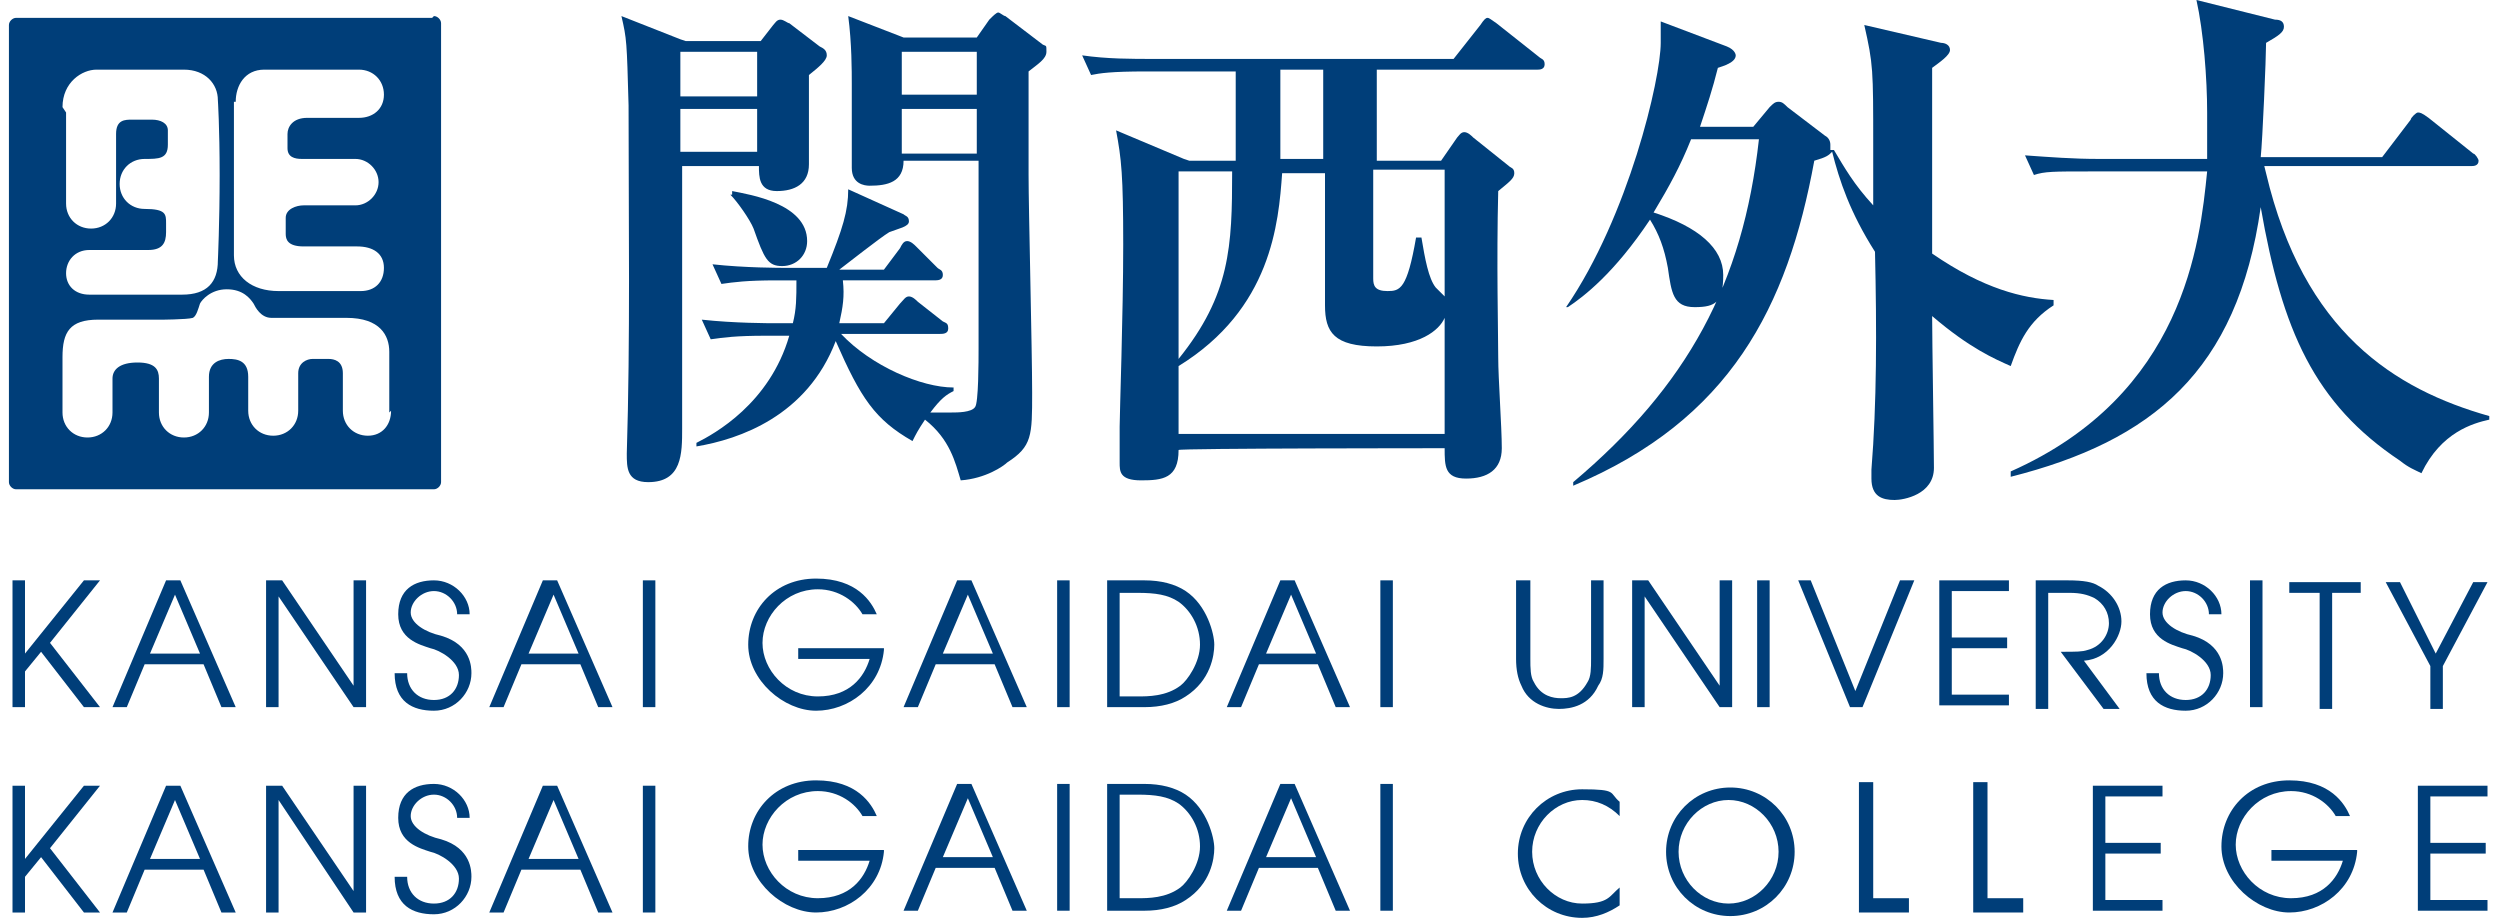 <?xml version="1.0" encoding="UTF-8"?>
<svg xmlns="http://www.w3.org/2000/svg" version="1.1" viewBox="0 0 140 51.7">
  <defs>
    <style>
      .cls-1 {
        fill: #003e79;
      }
    </style>
  </defs>
  <!-- Generator: Adobe Illustrator 28.6.0, SVG Export Plug-In . SVG Version: 1.2.0 Build 709)  -->
  <g>
    <g id="svgexport-1">
      <g id="_ロゴ" data-name="ロゴ">
        <g>
          <path class="cls-1" d="M24.2,1H.9c-.2,0-.4.2-.4.4v25.6c0,.2.2.4.4.4h23.4c.2,0,.4-.2.4-.4V1.3c0-.2-.2-.4-.4-.4ZM13.2,5.7c0-.9.5-1.8,1.6-1.8h5.3c.8,0,1.4.6,1.4,1.4s-.6,1.3-1.4,1.3h-2.9c-.8,0-1.1.5-1.1.9v.5s0,0,0,0v.3c0,.5.4.6.8.6h3c.7,0,1.3.6,1.3,1.3s-.6,1.3-1.3,1.3h-2.9c-.4,0-1,.2-1,.7v.9c0,.3.1.7,1,.7h3c.9,0,1.5.4,1.5,1.2s-.5,1.3-1.3,1.3h-4.6c-1.5,0-2.5-.8-2.5-2V5.7ZM3.5,6c0-1.4,1.1-2.1,1.9-2.1h4.9c1.2,0,1.9.8,1.9,1.7,0,0,.1,1.5.1,4.2s-.1,4.8-.1,4.8c0,1.2-.6,1.9-2,1.9h-5.2c-.8,0-1.3-.5-1.3-1.2s.5-1.3,1.3-1.3h3.3c.8,0,1-.4,1-1v-.5c0-.5,0-.8-1.2-.8h0c-.8,0-1.4-.6-1.4-1.4s.6-1.4,1.4-1.4,1.3,0,1.3-.8v-.8c0-.4-.4-.6-.9-.6,0,0-.7,0-1.1,0s-.9,0-.9.8v3.9c0,.8-.6,1.4-1.4,1.4s-1.4-.6-1.4-1.4v-5.1ZM21.9,23c0,.8-.5,1.4-1.3,1.4s-1.4-.6-1.4-1.4v-2.1c0-.7-.5-.8-.8-.8h-.9c-.3,0-.8.2-.8.8v2.1c0,.8-.6,1.4-1.4,1.4s-1.4-.6-1.4-1.4v-1.9c0-.9-.6-1-1.1-1s-1.1.2-1.1,1v2c0,.8-.6,1.4-1.4,1.4s-1.4-.6-1.4-1.4v-1.9c0-.5-.2-.9-1.2-.9s-1.4.4-1.4.9v1.9c0,.8-.6,1.4-1.4,1.4s-1.4-.6-1.4-1.4v-3.1c0-1.4.4-2.1,2-2.1,2.6,0,3.5,0,3.8,0-.5,0,1.2,0,1.5-.1.2-.1.3-.5.4-.8.1-.2.6-.8,1.5-.8s1.3.5,1.5.8c.1.2.4.8,1,.8s3.1,0,4.2,0c1.9,0,2.4,1,2.4,1.9v3.4Z"/>
          <path class="cls-1" d="M54.7,2.9v2.4h-4.2v-2.4h4.2ZM44.2,18.8c-1.1,3.8-4.2,5.5-5.2,6v.2c2.4-.4,6.2-1.7,7.8-5.9,1.4,3.2,2.2,4.4,4.3,5.6.2-.4.3-.6.7-1.2,1.4,1.1,1.7,2.4,2,3.4,1.4-.1,2.4-.8,2.6-1,1.4-.9,1.4-1.5,1.4-3.9s-.2-10.3-.2-12.2c0-2.9,0-4.8,0-5.8.5-.4,1-.7,1-1.1s0-.3-.2-.4l-2.1-1.6c-.1,0-.3-.2-.4-.2s-.3.2-.5.4l-.7,1h-4.1l-3.1-1.2c.2,1.5.2,3.1.2,3.8s0,2.4,0,2.9,0,1.3,0,1.8c0,.9.7,1,1,1,1,0,1.9-.2,1.9-1.4h4.2c0,1,0,3,0,5.8s0,4,0,4.7,0,3.1-.2,3.3c-.2.3-1,.3-1.3.3s-.8,0-1.2,0c.6-.8.9-1,1.3-1.2v-.2c-1.8,0-4.6-1.2-6.3-3h5.5c.2,0,.5,0,.5-.3s-.1-.3-.3-.4l-1.4-1.1c-.1-.1-.3-.3-.5-.3s-.3.2-.5.4l-.9,1.1h-2.5c.2-.9.3-1.5.2-2.4h5.1c.2,0,.5,0,.5-.3s-.2-.3-.3-.4l-1.2-1.2c-.1-.1-.3-.3-.5-.3s-.3.2-.4.4l-.9,1.2h-2.5c.4-.3,2.3-1.8,2.8-2.1.5-.2,1.1-.3,1.1-.6s-.2-.3-.3-.4l-3.1-1.4c0,1.2-.3,2.2-1.2,4.4h-2.3c-.3,0-2.3,0-4.1-.2l.5,1.1c.7-.1,1.4-.2,3.1-.2h1.1c0,1,0,1.6-.2,2.4h-1c-.3,0-2.3,0-4.1-.2l.5,1.1c.7-.1,1.4-.2,3.1-.2h1.4ZM54.7,6.1v2.5h-4.2v-2.5h4.2ZM40.9,10.9c.4.4,1.1,1.4,1.3,1.9.6,1.7.8,2.1,1.6,2.1s1.4-.6,1.4-1.4c0-2.1-3.2-2.6-4.2-2.8v.2ZM38.1,2.2l-3.3-1.3c.3,1.3.3,1.4.4,5,0,6.5.1,13-.1,19.5,0,.8,0,1.6,1.2,1.6,1.9,0,1.9-1.6,1.9-3s0-5.3,0-6.3v-8.4h4.3c0,.6,0,1.4,1,1.4s1.8-.4,1.8-1.5,0-1.6,0-2.5v-2.5c.5-.4,1-.8,1-1.1s-.2-.4-.4-.5l-1.7-1.3c-.1,0-.3-.2-.5-.2s-.3.2-.4.3l-.7.9h-4.2ZM42.4,2.9v2.5h-4.3v-2.5h4.3ZM42.4,6.1v2.4h-4.3v-2.4h4.3Z"/>
          <path class="cls-1" d="M74.2,9.6v7.5c0,1.5.5,2.3,2.9,2.3s3.5-.9,3.8-1.6v6.5h-14.9v-3.8c5.2-3.2,5.6-8,5.8-10.8h2.5ZM66.3,8.9l-3.8-1.6c.3,1.6.4,2.5.4,6.4s-.2,9.5-.2,10.2,0,1.5,0,2,0,1,1.2,1,2.1-.1,2.1-1.7h0c0-.1,14.9-.1,14.9-.1h0c0,1,0,1.7,1.2,1.7s2-.5,2-1.7-.2-3.9-.2-5.1-.1-5.4,0-9.3c.6-.5.9-.7.9-1s-.2-.3-.3-.4l-2-1.6c-.1-.1-.3-.3-.5-.3s-.3.2-.4.3l-.9,1.3h-3.6V3.9h9c.1,0,.4,0,.4-.3s-.2-.3-.3-.4l-2.4-1.9c-.3-.2-.4-.3-.5-.3s-.2.1-.4.4l-1.5,1.9h-16.7c-1.4,0-2.7,0-4.1-.2l.5,1.1c.5-.1,1.1-.2,3.1-.2h5v5h-2.6ZM69,9.6c0,4.2-.1,6.9-3,10.5v-10.5h3ZM71.7,8.9V3.9h2.4v5h-2.4ZM80.9,9.6v7c0,0-.5-.5-.5-.5-.4-.5-.6-1.6-.8-2.8h-.3c-.5,2.9-.9,3-1.6,3s-.8-.3-.8-.7v-6.1h4Z"/>
          <path class="cls-1" d="M98.1,7.2l1-1.2c.2-.2.3-.3.5-.3s.3.1.5.3l2.1,1.6c.2.1.3.3.3.5s0,.3,0,.3h.2c.6,1,1.1,1.9,2.2,3.1,0-1.1,0-2.3,0-3.4,0-4.2,0-4.5-.5-6.7l4.3,1c.2,0,.5.1.5.4s-.6.7-1,1c0,.6,0,1,0,1.6,0,1.4,0,7.5,0,8.8,2.9,2,5.1,2.5,6.8,2.6v.3c-1.4.9-1.9,2-2.4,3.4-.9-.4-2.3-1-4.4-2.8,0,1.3.1,7.5.1,8.5,0,1.5-1.7,1.8-2.2,1.8-.7,0-1.3-.2-1.3-1.2s0-.4,0-.5c.3-3.7.3-7.8.2-12.2-1.4-2.2-2-4-2.4-5.6-.2.2-.3.3-1,.5-1.5,8.2-4.7,14.5-13.5,18.2v-.2c6.4-5.4,9.5-11.1,10.4-19.2h-3.8c-.6,1.5-1.2,2.6-2.1,4.1,2.5.8,3.9,2,3.9,3.5s-.4,1.8-1.6,1.8-1.3-.8-1.5-2.2c-.2-1.1-.5-1.9-1-2.7-2,3-3.7,4.3-4.6,4.9h-.1c3.5-5.1,5.3-12.8,5.3-14.8s0-.7,0-1.2l3.7,1.4c.5.2.5.5.5.5,0,.4-.7.6-1,.7-.3,1.2-.6,2.1-1,3.3h3.3Z"/>
          <path class="cls-1" d="M126.9,9.7c2.1,8.9,7.2,12.1,12.5,13.6v.2c-.9.2-2.7.7-3.8,3-.4-.2-.7-.3-1.2-.7-4.8-3.2-6.6-7.3-7.8-14.2-1.3,9.2-6.1,13.1-14,15.1v-.3c9.7-4.3,10.6-12.8,11-16.8h-6.6c-2,0-2.5,0-3.1.2l-.5-1.1c1.4.1,2.7.2,4.1.2h6.1c0-.7,0-1.5,0-2.6,0-1.9-.2-4.5-.6-6.3l4.4,1.1c.3,0,.5.1.5.4s-.3.5-1,.9c0,.8-.2,5.5-.3,6.4h6.8l1.6-2.1c0-.1.3-.4.4-.4s.2,0,.6.3l2.5,2c.1,0,.3.3.3.4,0,.3-.3.3-.4.3h-11.6Z"/>
        </g>
        <g>
          <path class="cls-1" d="M.7,32.5h.7v4.1h0l3.3-4.1h.9l-2.8,3.5,2.8,3.6h-.9l-2.4-3.1-.9,1.1v2h-.7v-7.1Z"/>
          <path class="cls-1" d="M9.8,33.3l1.4,3.3h-2.8l1.4-3.3ZM6.4,39.6h.7l1-2.4h3.3l1,2.4h.8l-3.1-7.1h-.8l-3,7.1Z"/>
          <path class="cls-1" d="M14.8,32.5h1l4,5.9h0v-5.9h.7v7.1h-.7l-4.2-6.2h0v6.2h-.7v-7.1Z"/>
          <path class="cls-1" d="M22.8,37.7c0,.9.6,1.5,1.5,1.5s1.4-.6,1.4-1.4-1.1-1.4-1.6-1.5c-.6-.2-1.8-.5-1.8-1.9s.9-1.9,2-1.9,2,.9,2,1.9h-.7c0-.7-.6-1.3-1.3-1.3s-1.3.6-1.3,1.2.8,1.1,1.7,1.3c1.7.5,1.7,1.8,1.7,2.1,0,1.1-.9,2.1-2.1,2.1s-2.2-.5-2.2-2.1h.7Z"/>
          <path class="cls-1" d="M31,33.3l1.4,3.3h-2.8l1.4-3.3ZM27.5,39.6h.7l1-2.4h3.3l1,2.4h.8l-3.1-7.1h-.8l-3,7.1Z"/>
          <path class="cls-1" d="M36,32.5h.7v7.1h-.7v-7.1Z"/>
        </g>
        <g>
          <path class="cls-1" d="M.7,44h.7v4.1h0l3.3-4.1h.9l-2.8,3.5,2.8,3.6h-.9l-2.4-3.1-.9,1.1v2h-.7v-7.1Z"/>
          <path class="cls-1" d="M9.8,44.8l1.4,3.3h-2.8l1.4-3.3ZM6.4,51.1h.7l1-2.4h3.3l1,2.4h.8l-3.1-7.1h-.8l-3,7.1Z"/>
          <path class="cls-1" d="M14.8,44h1l4,5.9h0v-5.9h.7v7.1h-.7l-4.2-6.3h0v6.3h-.7v-7.1Z"/>
          <path class="cls-1" d="M22.8,49.1c0,.9.6,1.5,1.5,1.5s1.4-.6,1.4-1.4-1.1-1.4-1.6-1.5c-.6-.2-1.8-.5-1.8-1.9s.9-1.9,2-1.9,2,.9,2,1.9h-.7c0-.7-.6-1.3-1.3-1.3s-1.3.6-1.3,1.2.8,1.1,1.7,1.3c1.7.5,1.7,1.8,1.7,2.1,0,1.1-.9,2.1-2.1,2.1s-2.2-.5-2.2-2.1h.7Z"/>
          <path class="cls-1" d="M31,44.8l1.4,3.3h-2.8l1.4-3.3ZM27.5,51.1h.7l1-2.4h3.3l1,2.4h.8l-3.1-7.1h-.8l-3,7.1Z"/>
          <path class="cls-1" d="M36,44h.7v7.1h-.7v-7.1Z"/>
        </g>
        <g>
          <path class="cls-1" d="M49.5,36.4c-.2,2.1-2,3.4-3.8,3.4s-3.8-1.7-3.8-3.7,1.5-3.7,3.8-3.7,3.1,1.3,3.4,2h-.8c-.4-.7-1.3-1.4-2.5-1.4-1.8,0-3.1,1.5-3.1,3s1.3,3,3.1,3,2.6-1.1,2.9-2.1h-4v-.6h4.8Z"/>
          <path class="cls-1" d="M54.2,33.3l1.4,3.3h-2.8l1.4-3.3ZM50.7,39.6h.7l1-2.4h3.3l1,2.4h.8l-3.1-7.1h-.8l-3,7.1Z"/>
          <path class="cls-1" d="M59.2,32.5h.7v7.1h-.7v-7.1Z"/>
          <path class="cls-1" d="M62.7,33.2h1c1,0,1.7.1,2.3.5.7.5,1.2,1.4,1.2,2.4s-.7,2-1.1,2.3c-.8.6-1.8.6-2.4.6h-1v-5.8ZM62,39.6h2.1c.9,0,1.7-.2,2.3-.6,1.4-.9,1.6-2.3,1.6-2.9s-.4-2.2-1.6-3c-.6-.4-1.4-.6-2.3-.6h-2.1v7.1Z"/>
          <path class="cls-1" d="M72.3,33.3l1.4,3.3h-2.8l1.4-3.3ZM68.8,39.6h.7l1-2.4h3.3l1,2.4h.8l-3.1-7.1h-.8l-3,7.1Z"/>
          <path class="cls-1" d="M77.3,32.5h.7v7.1h-.7v-7.1Z"/>
        </g>
        <g>
          <path class="cls-1" d="M49.5,47.7c-.2,2.1-2,3.4-3.8,3.4s-3.8-1.7-3.8-3.7,1.5-3.7,3.8-3.7,3.1,1.3,3.4,2h-.8c-.4-.7-1.3-1.4-2.5-1.4-1.8,0-3.1,1.5-3.1,3s1.3,3,3.1,3,2.6-1.1,2.9-2.1h-4v-.6h4.8Z"/>
          <path class="cls-1" d="M54.2,44.7l1.4,3.3h-2.8l1.4-3.3ZM50.7,51h.7l1-2.4h3.3l1,2.4h.8l-3.1-7.1h-.8l-3,7.1Z"/>
          <path class="cls-1" d="M59.2,43.9h.7v7.1h-.7v-7.1Z"/>
          <path class="cls-1" d="M62.7,44.5h1c1,0,1.7.1,2.3.5.7.5,1.2,1.4,1.2,2.4s-.7,2-1.1,2.3c-.8.6-1.8.6-2.4.6h-1v-5.8ZM62,51h2.1c.9,0,1.7-.2,2.3-.6,1.4-.9,1.6-2.3,1.6-2.9s-.4-2.2-1.6-3c-.6-.4-1.4-.6-2.3-.6h-2.1v7.1Z"/>
          <path class="cls-1" d="M72.3,44.7l1.4,3.3h-2.8l1.4-3.3ZM68.8,51h.7l1-2.4h3.3l1,2.4h.8l-3.1-7.1h-.8l-3,7.1Z"/>
          <path class="cls-1" d="M77.3,43.9h.7v7.1h-.7v-7.1Z"/>
        </g>
        <path class="cls-1" d="M85.7,32.5v4.4c0,.5,0,1,.2,1.3.4.8,1.1.9,1.5.9s1,0,1.5-.9c.2-.3.2-.8.2-1.3v-4.4h.7v4.4c0,.6,0,1.1-.3,1.5-.5,1.1-1.5,1.3-2.2,1.3s-1.7-.3-2.1-1.3c-.2-.4-.3-.9-.3-1.5v-4.4h.7Z"/>
        <path class="cls-1" d="M91.3,32.5h1l4,5.9h0v-5.9h.7v7.1h-.7l-4.2-6.2h0v6.2h-.7v-7.1Z"/>
        <path class="cls-1" d="M98.4,32.5h.7v7.1h-.7v-7.1Z"/>
        <path class="cls-1" d="M100.6,32.5h.8l2.5,6.2,2.5-6.2h.8l-2.9,7.1h-.7l-2.9-7.1Z"/>
        <path class="cls-1" d="M108.6,32.5h3.9v.6h-3.2v2.6h3.1v.6h-3.1v2.6h3.2v.6h-3.9v-7.1Z"/>
        <path class="cls-1" d="M114,32.5h1.8c.9,0,1.4.1,1.7.3.8.4,1.3,1.2,1.3,2s-.7,2.1-2.1,2.2l2,2.7h-.9l-2.4-3.2c.9,0,1.2,0,1.5-.1.8-.2,1.2-.9,1.2-1.5s-.3-1.1-.8-1.4c-.4-.2-.8-.3-1.4-.3h-1.2v6.5h-.7v-7.1Z"/>
        <path class="cls-1" d="M120.9,37.7c0,.9.6,1.5,1.5,1.5s1.4-.6,1.4-1.4-1.1-1.4-1.6-1.5c-.6-.2-1.8-.5-1.8-1.9s.9-1.9,2-1.9,2,.9,2,1.9h-.7c0-.7-.6-1.3-1.3-1.3s-1.3.6-1.3,1.2.8,1.1,1.7,1.3c1.7.5,1.7,1.8,1.7,2.1,0,1.1-.9,2.1-2.1,2.1s-2.2-.5-2.2-2.1h.7Z"/>
        <path class="cls-1" d="M126,32.5h.7v7.1h-.7v-7.1Z"/>
        <path class="cls-1" d="M129.8,33.2h-1.6v-.6h4v.6h-1.6v6.5h-.7v-6.5Z"/>
        <path class="cls-1" d="M136.1,37.3l-2.5-4.7h.8l2,4,2.1-4h.8l-2.5,4.7v2.4h-.7v-2.4Z"/>
        <path class="cls-1" d="M132,47.7c-.2,2.1-2,3.4-3.8,3.4s-3.8-1.7-3.8-3.7,1.5-3.7,3.8-3.7,3.1,1.3,3.4,2h-.8c-.4-.7-1.3-1.4-2.5-1.4-1.8,0-3.1,1.5-3.1,3s1.3,3,3.1,3,2.6-1.1,2.9-2.1h-4v-.6h4.8Z"/>
        <path class="cls-1" d="M117.2,44h3.9v.6h-3.2v2.6h3.1v.6h-3.1v2.6h3.2v.6h-3.9v-7.1Z"/>
        <path class="cls-1" d="M135.4,44h3.9v.6h-3.2v2.6h3.1v.6h-3.1v2.6h3.2v.6h-3.9v-7.1Z"/>
        <path class="cls-1" d="M90.7,45.7c-.6-.6-1.3-.9-2.1-.9-1.5,0-2.8,1.3-2.8,2.9s1.3,2.9,2.8,2.9,1.5-.4,2.1-.9v1c-.6.4-1.3.7-2.1.7-2,0-3.6-1.6-3.6-3.6s1.6-3.6,3.6-3.6,1.5.2,2.1.7v1Z"/>
        <path class="cls-1" d="M100.5,47.7c0,2-1.6,3.6-3.6,3.6s-3.6-1.6-3.6-3.6,1.6-3.6,3.6-3.6,3.6,1.6,3.6,3.6ZM94,47.7c0,1.6,1.3,2.9,2.8,2.9s2.8-1.3,2.8-2.9-1.3-2.9-2.8-2.9-2.8,1.3-2.8,2.9Z"/>
        <path class="cls-1" d="M104.9,50.3h2v.8h-2.8v-7.3h.8v6.5Z"/>
        <path class="cls-1" d="M111.3,50.3h2v.8h-2.8v-7.3h.8v6.5Z"/>
      </g>
    </g>
  </g>
</svg>
